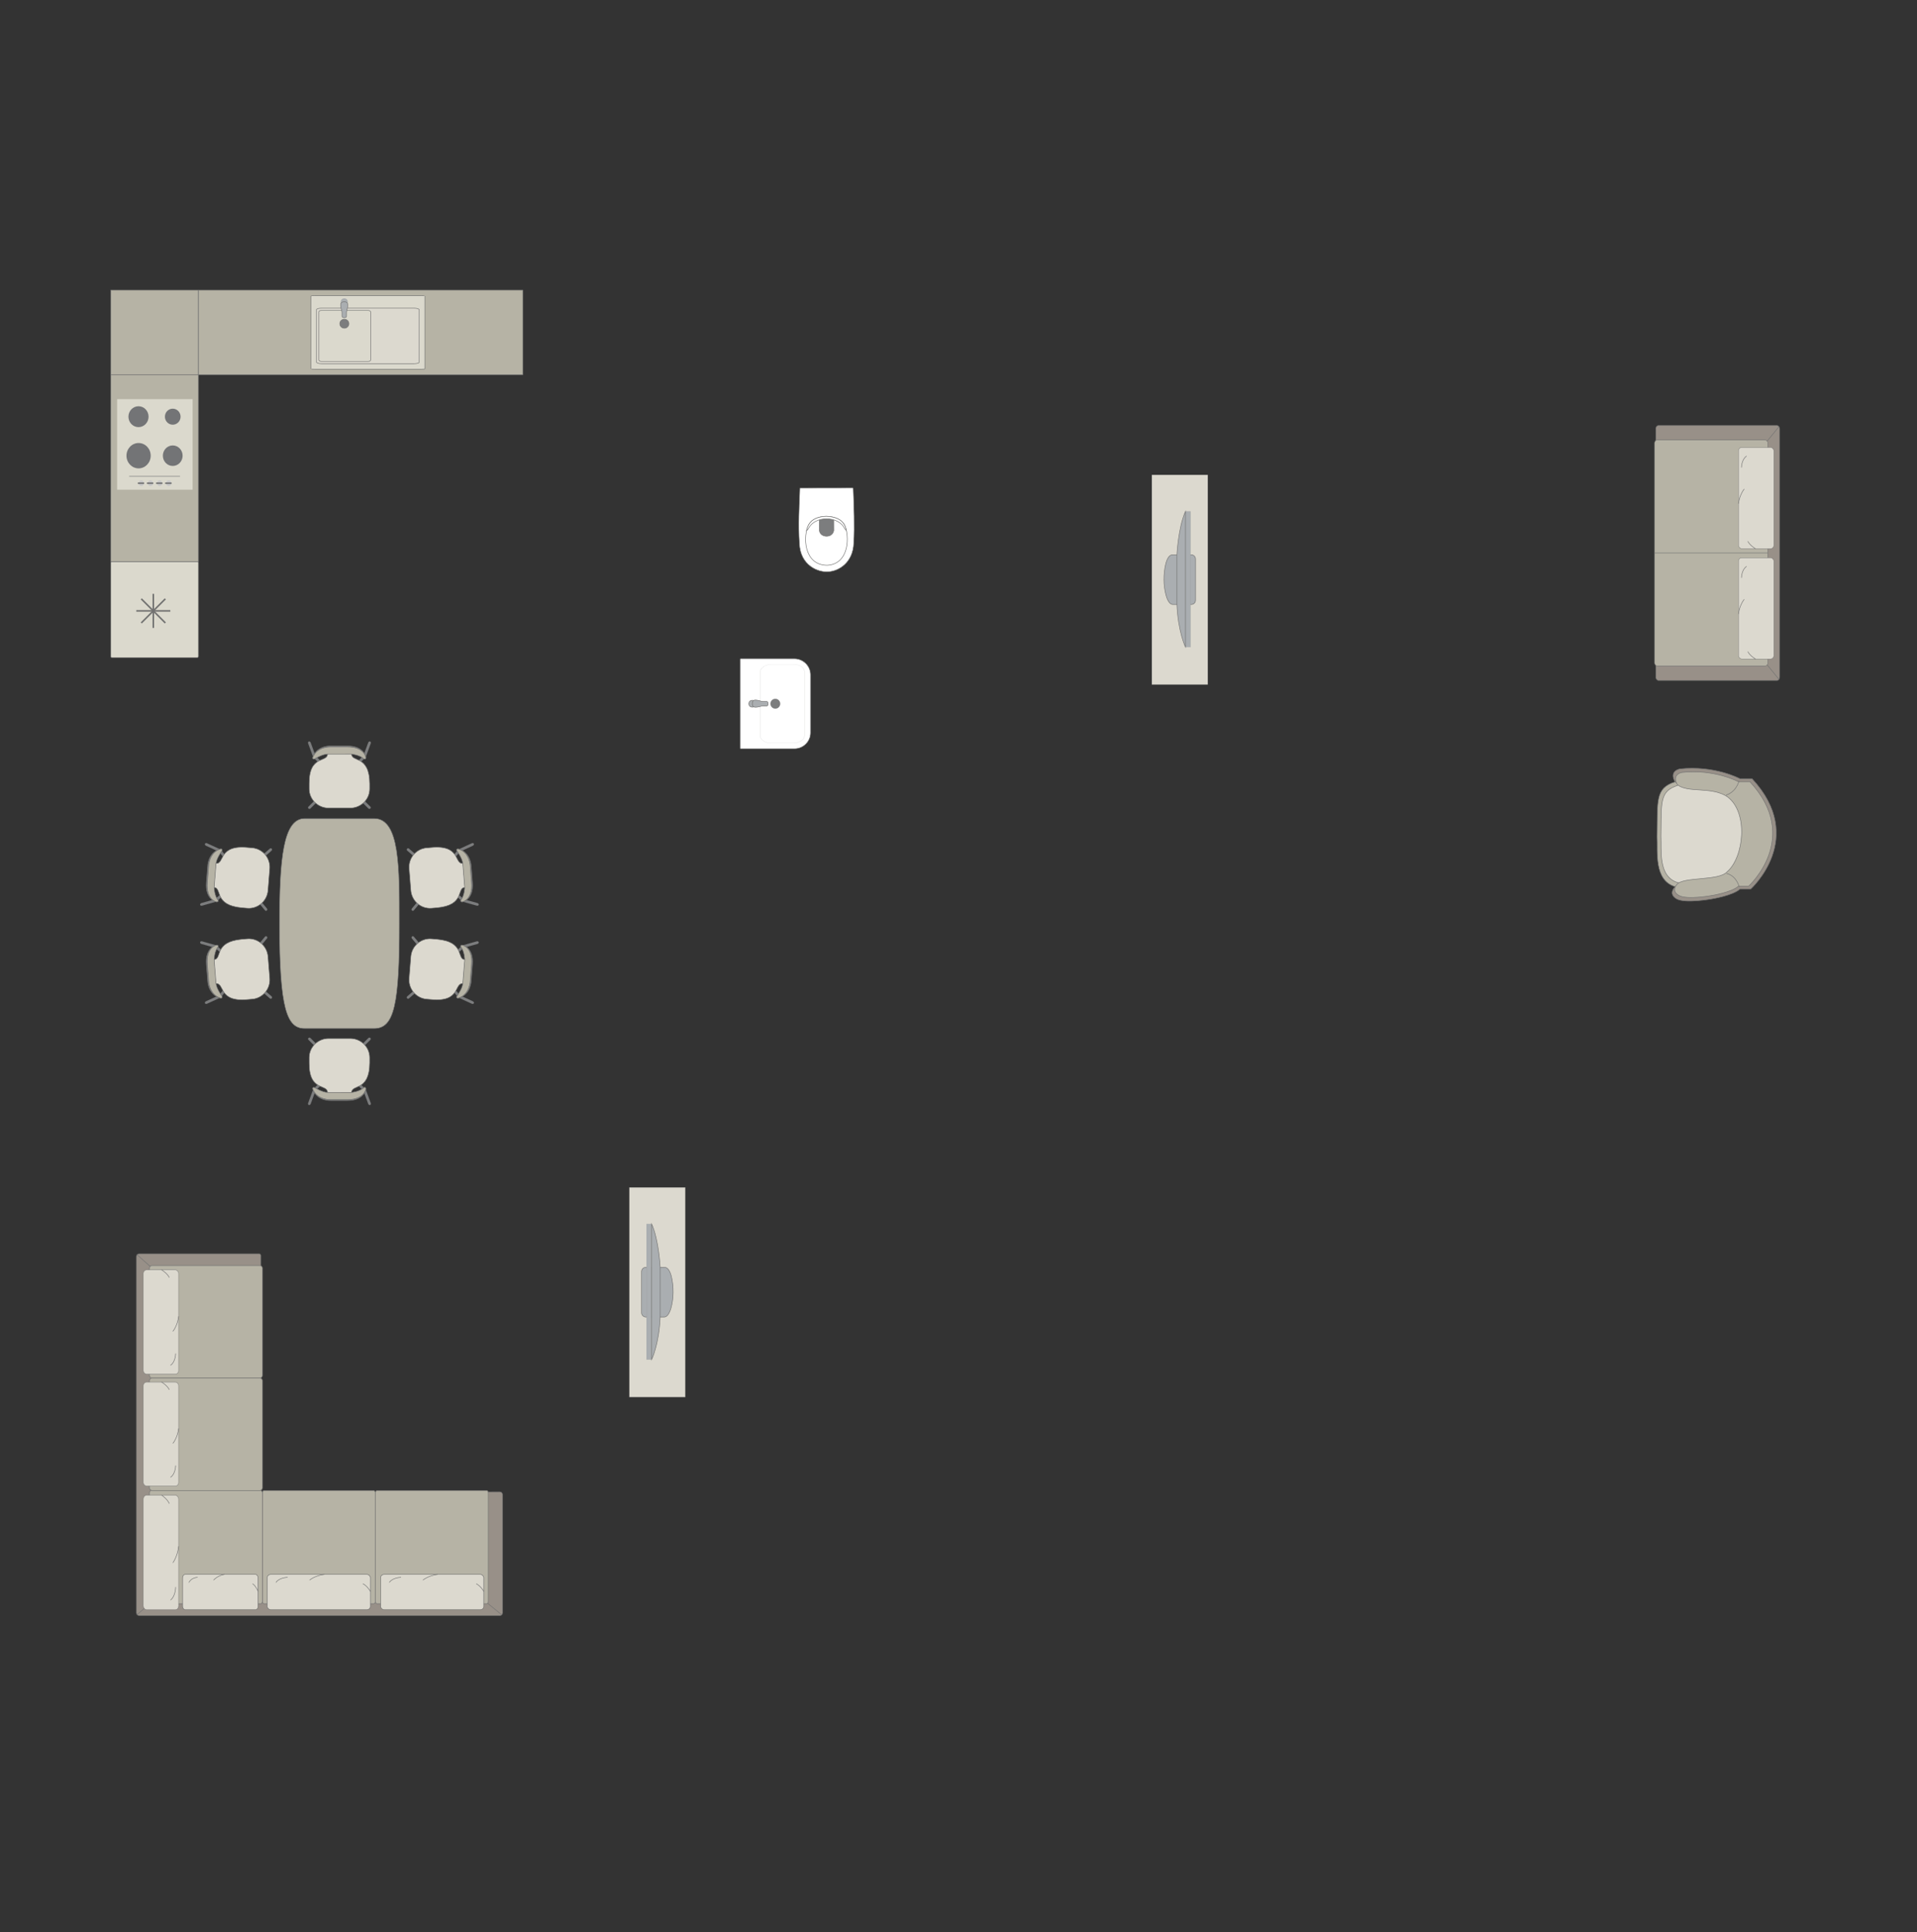 <?xml version="1.0" encoding="UTF-8"?>
<!DOCTYPE svg PUBLIC "-//W3C//DTD SVG 1.1//EN" "http://www.w3.org/Graphics/SVG/1.1/DTD/svg11.dtd">
<!-- Creator: CorelDRAW -->
<svg xmlns="http://www.w3.org/2000/svg" xml:space="preserve" width="127.865mm" height="128.854mm" version="1.1" style="shape-rendering:geometricPrecision; text-rendering:geometricPrecision; image-rendering:optimizeQuality; fill-rule:evenodd; clip-rule:evenodd"
viewBox="0 0 11251.98 11339"
 xmlns:xlink="http://www.w3.org/1999/xlink"
 xmlns:xodm="http://www.corel.com/coreldraw/odm/2003">
 <rect x="0" y="0" width="11251.98" height="11339" fill="#333333" stroke="none"/>
 <defs>
  <style type="text/css">
   <![CDATA[
    .str4 {stroke:#727271;stroke-width:9.31;stroke-miterlimit:22.926}
    .str0 {stroke:#727271;stroke-width:3.1;stroke-miterlimit:22.926}
    .str2 {stroke:#727271;stroke-width:3.1;stroke-linejoin:round;stroke-miterlimit:22.926}
    .str1 {stroke:#727271;stroke-width:3.1;stroke-linecap:round;stroke-miterlimit:22.926}
    .str3 {stroke:#727271;stroke-width:3.1;stroke-linecap:round;stroke-linejoin:round;stroke-miterlimit:22.926}
    .fil2 {fill:none}
    .fil3 {fill:#DCD9CF}
    .fil9 {fill:#C8C8C8}
    .fil1 {fill:#B6B3A5}
    .fil4 {fill:#AAAEB1}
    .fil0 {fill:#989088}
    .fil5 {fill:#7C7D7E}
    .fil8 {fill:#737476}
    .fil7 {fill:#DBD9CD}
    .fil6 {fill:white}
   ]]>
  </style>
 </defs>
 <g id="мебель">
  <g id="_1782073053024">
   <path class="fil0 str0" d="M2934.12 9480.46l-2118 0c-8.4,0 -15.27,-6.97 -15.27,-15.27l0 -2091.69c0,-9.2 6.03,-15.27 15.27,-15.27l706.36 0c5.32,0.26 8.11,5.25 8.17,9.51l-0.11 1388.81 1403.59 -1.76c8.32,0 15.27,6.86 15.27,15.27l0 695.12c0,8.4 -6.86,15.27 -15.27,15.27z"/>
   <rect class="fil1 str0" x="1540.22" y="8746.55" width="663.02" height="664.74" rx="9.14" ry="14.93"/>
   <line class="fil2 str0" x1="2946.05" y1="9476.95" x2="2860.78" y2= "9407.53" />
   <line class="fil2 str0" x1="804.52" y1="9475.06" x2="883.34" y2= "9407.5" />
   <g>
    <rect class="fil3 str1" x="1568.56" y="9238.94" width="605.61" height="207.41" rx="20.98" ry="19.17"/>
    <path class="fil2 str1" d="M1818 9271.88c0,0 31.38,-26.06 85.28,-32.95"/>
    <path class="fil2 str1" d="M2174.17 9338.6c0,0 -18.69,-32.25 -43.32,-44.32"/>
    <path class="fil2 str1" d="M1687.3 9256.53c0,0 -46.96,0.52 -66.98,29.1"/>
   </g>
   <path class="fil1 str0" d="M1525.34 8746.55l-633.21 0c-8.16,0 -14.82,-6.66 -14.82,-14.82l0 -630.34c0,-8.16 6.66,-14.82 14.82,-14.82l633.39 0c8.16,0 14.82,6.66 14.82,14.82l0 630.17c0,8.25 -6.74,14.99 -14.99,14.99z"/>
   <line class="fil2 str0" x1="880.86" y1="7430.94" x2="804.55" y2= "7362.89" />
   <path class="fil1 str0" d="M1525.52 8086.56l-633.4 0c-8.16,0 -14.82,-6.66 -14.82,-14.82l0 -630.34c0,-8.16 6.66,-14.82 14.82,-14.82l633.39 0c8.16,0 14.82,6.66 14.82,14.82l0 630.35c0,8.15 -6.66,14.81 -14.81,14.81z"/>
   <g>
    <rect class="fil3 str1" transform="matrix(1.78927E-14 0.696 0.63 -1.71718E-14 841.071 7452.17)" width="878.84" height="329.45" rx="30.45" ry="30.45"/>
    <path class="fil2 str1" d="M1015.54 7811.78c0,0 26.06,-31.69 32.95,-86.11"/>
    <path class="fil2 str1" d="M948.82 7452.17c0,0 32.25,18.88 44.32,43.74"/>
    <path class="fil2 str1" d="M1030.9 7943.74c0,0 -0.52,47.4 -29.1,67.63"/>
   </g>
   <rect class="fil1 str0" x="877.19" y="8746.55" width="663.02" height="664.74" rx="9.14" ry="14.93"/>
   <g>
    <rect class="fil3 str1" transform="matrix(1.78927E-14 0.694 0.63 -1.71345E-14 841.071 8110.6)" width="878.84" height="329.45" rx="30.45" ry="30.45"/>
    <path class="fil2 str1" d="M1015.54 8469.43c0,0 26.06,-31.62 32.95,-85.91"/>
    <path class="fil2 str1" d="M948.82 8110.6c0,0 32.25,18.83 44.32,43.64"/>
    <path class="fil2 str1" d="M1030.9 8601.11c0,0 -0.52,47.3 -29.1,67.48"/>
   </g>
   <g>
    <rect class="fil3 str1" transform="matrix(1.78927E-14 0.765 0.63 -1.88733E-14 841.071 8774.3)" width="878.84" height="329.45" rx="30.45" ry="30.45"/>
    <path class="fil2 str1" d="M1015.54 9169.54c0,0 26.06,-34.82 32.95,-94.63"/>
    <path class="fil2 str1" d="M948.82 8774.3c0,0 32.25,20.75 44.32,48.07"/>
    <path class="fil2 str1" d="M1030.9 9314.59c0,0 -0.52,52.1 -29.1,74.32"/>
   </g>
   <g>
    <rect class="fil3 str1" x="1071.77" y="9238.94" width="443.22" height="207.41" rx="15.36" ry="19.17"/>
    <path class="fil2 str1" d="M1254.32 9271.88c0,0 22.97,-26.06 62.42,-32.95"/>
    <path class="fil2 str1" d="M1514.99 9338.6c0,0 -13.68,-32.25 -31.71,-44.32"/>
    <path class="fil2 str1" d="M1158.66 9256.53c0,0 -34.36,0.52 -49.02,29.1"/>
   </g>
   <rect class="fil1 str0" x="2203.25" y="8746.55" width="663.02" height="664.74" rx="9.14" ry="14.93"/>
   <g>
    <rect class="fil3 str1" x="2233.97" y="9238.94" width="605.61" height="207.41" rx="20.98" ry="19.17"/>
    <path class="fil2 str1" d="M2483.41 9271.88c0,0 31.38,-26.06 85.28,-32.95"/>
    <path class="fil2 str1" d="M2839.58 9338.6c0,0 -18.69,-32.25 -43.32,-44.32"/>
    <path class="fil2 str1" d="M2352.71 9256.53c0,0 -46.96,0.52 -66.98,29.1"/>
   </g>
  </g>
  <g id="_1782073065360">
   <rect class="fil3 str0" transform="matrix(6.2562E-15 -0.236 -0.252 -6.6673E-15 4022.52 8198.76)" width="5215.39" height="1303.85"/>
   <g>
    <path class="fil4 str0" d="M3951.02 7583.18l0 0c0,-59.53 -12.72,-146.26 -50.63,-146.26l-109.73 0c-13.69,0 -24.9,11.21 -24.9,24.9l0 241.9c0,13.69 11.2,24.9 24.9,24.9l108.36 0c34.45,0 51.99,-87.19 51.99,-145.44z"/>
    <rect class="fil4 str0" transform="matrix(3.7352E-15 -0.141 -0.152 -4.02768E-15 3824.87 7978.6)" width="5646.15" height="197.9"/>
    <path class="fil4 str0" d="M3874.95 7726.71l0 -290.61c0,0 -7.95,-158.98 -50.08,-253.8l0 796.29c0,0 44.06,-91.81 50.08,-251.89z"/>
   </g>
  </g>
  <g id="_1782073063296">
   <path class="fil1 str2" d="M1640.26 5421.33l0 0c0,-382.03 21.89,-617.92 147.78,-617.92l408.44 0c151.28,0 147.77,293.08 147.77,615.34l0 0c0,470.82 -28.69,616.64 -147.77,616.64l-408.44 0c-103.58,0 -147.78,-111.25 -147.78,-614.06z"/>
   <g>
    <g>
     <rect class="fil5 str3" transform="matrix(-0.091 0.109 0.107 0.093 1539.03 5799.25)" width="108.65" height="570.43" rx="54.33" ry="54.33"/>
     <rect class="fil5 str3" transform="matrix(-0.107 -0.093 0.091 -0.109 1520.23 5563.07)" width="108.65" height="570.43" rx="54.33" ry="54.33"/>
     <rect class="fil5 str3" transform="matrix(-0.091 0.109 0.107 0.093 1267.18 5546.07)" width="108.65" height="570.43" rx="54.33" ry="54.33"/>
     <rect class="fil5 str3" transform="matrix(-0.107 -0.093 0.091 -0.109 1291.9 5856.51)" width="108.65" height="570.43" rx="54.33" ry="54.33"/>
     <rect class="fil5 str3" transform="matrix(-0.037 0.138 0.171 0.048 1176.64 5521.53)" width="108.65" height="570.43" rx="54.33" ry="54.33"/>
     <rect class="fil5 str3" transform="matrix(-0.059 -0.13 0.161 -0.074 1206.31 5894.25)" width="108.65" height="570.43" rx="54.33" ry="54.33"/>
     <path class="fil3 str3" d="M1266.07 5772.2l-11.36 -140.71c52.87,-2.44 -3.92,-104.95 166.69,-119.79l30.56 -2.44c61.56,-4.9 115.98,42.11 120.95,104.45l10.12 127.16c4.97,62.35 -41.33,117.36 -102.89,122.27l-27.86 2.22c-174.43,16.41 -131.21,-99.01 -186.21,-93.16z"/>
     <path class="fil5 str3" d="M1301.97 5845.35c0,0 -33.86,-44.07 -36.21,-73.12 -2.35,-29.05 -11.38,-140.72 -11.38,-140.72 0,0 1.36,-47.16 24.21,-74.13 5.08,-8.75 -3.73,-13.24 -11.82,-10.21 0,0 -63.32,14.72 -55.54,112.6 7.8,97.88 7.54,94.75 7.54,94.75 0,0 1.03,77.79 68.91,100.59 22.34,6.99 14.28,-9.77 14.28,-9.77z"/>
     <path class="fil1 str3" d="M1302.07 5845.34c0,0 -31.59,-44.25 -33.93,-73.29 -2.35,-29.06 -11.37,-140.72 -11.37,-140.72 0,0 0.98,-47.13 21.96,-73.95 4.65,-8.72 -3.53,-13.25 -11,-10.28 0,0 -58.49,14.34 -50.7,112.22 7.8,97.88 7.54,94.74 7.54,94.74 0,0 1.42,77.76 64.36,100.95 20.71,7.12 13.15,-9.67 13.15,-9.67z"/>
    </g>
    <g>
     <rect class="fil5 str3" transform="matrix(-0.091 -0.109 0.107 -0.093 1539.03 5039.55)" width="108.65" height="570.43" rx="54.33" ry="54.33"/>
     <rect class="fil5 str3" transform="matrix(-0.107 0.093 0.091 0.109 1520.23 5275.72)" width="108.65" height="570.43" rx="54.33" ry="54.33"/>
     <rect class="fil5 str3" transform="matrix(-0.091 -0.109 0.107 -0.093 1267.18 5292.72)" width="108.65" height="570.43" rx="54.33" ry="54.33"/>
     <rect class="fil5 str3" transform="matrix(-0.107 0.093 0.091 0.109 1291.9 4982.29)" width="108.65" height="570.43" rx="54.33" ry="54.33"/>
     <rect class="fil5 str3" transform="matrix(-0.037 -0.138 0.171 -0.048 1176.64 5317.27)" width="108.65" height="570.43" rx="54.33" ry="54.33"/>
     <rect class="fil5 str3" transform="matrix(-0.059 0.13 0.161 0.074 1206.31 4944.55)" width="108.65" height="570.43" rx="54.33" ry="54.33"/>
     <path class="fil3 str3" d="M1266.07 5066.59l-11.36 140.71c52.87,2.44 -3.92,104.95 166.69,119.79l30.56 2.44c61.56,4.9 115.98,-42.11 120.95,-104.45l10.12 -127.16c4.97,-62.35 -41.33,-117.36 -102.89,-122.27l-27.86 -2.22c-174.43,-16.41 -131.21,99.01 -186.21,93.16z"/>
     <path class="fil5 str3" d="M1301.97 4993.45c0,0 -33.86,44.07 -36.21,73.12 -2.35,29.05 -11.38,140.72 -11.38,140.72 0,0 1.36,47.16 24.21,74.13 5.08,8.75 -3.73,13.24 -11.82,10.21 0,0 -63.32,-14.72 -55.54,-112.6 7.8,-97.88 7.54,-94.75 7.54,-94.75 0,0 1.03,-77.79 68.91,-100.59 22.34,-6.99 14.28,9.77 14.28,9.77z"/>
     <path class="fil1 str3" d="M1302.07 4993.46c0,0 -31.59,44.25 -33.93,73.29 -2.35,29.06 -11.37,140.72 -11.37,140.72 0,0 0.98,47.13 21.96,73.95 4.65,8.72 -3.53,13.25 -11,10.28 0,0 -58.49,-14.34 -50.7,-112.22 7.8,-97.88 7.54,-94.74 7.54,-94.74 0,0 1.42,-77.76 64.36,-100.95 20.71,-7.12 13.15,9.67 13.15,9.67z"/>
    </g>
   </g>
   <g>
    <g>
     <rect class="fil5 str3" transform="matrix(0.091 0.109 -0.107 0.093 2445.49 5799.25)" width="108.65" height="570.43" rx="54.33" ry="54.33"/>
     <rect class="fil5 str3" transform="matrix(0.107 -0.093 -0.091 -0.109 2464.29 5563.07)" width="108.65" height="570.43" rx="54.33" ry="54.33"/>
     <rect class="fil5 str3" transform="matrix(0.091 0.109 -0.107 0.093 2717.33 5546.07)" width="108.65" height="570.43" rx="54.33" ry="54.33"/>
     <rect class="fil5 str3" transform="matrix(0.107 -0.093 -0.091 -0.109 2692.62 5856.51)" width="108.65" height="570.43" rx="54.33" ry="54.33"/>
     <rect class="fil5 str3" transform="matrix(0.037 0.138 -0.171 0.048 2807.88 5521.53)" width="108.65" height="570.43" rx="54.33" ry="54.33"/>
     <rect class="fil5 str3" transform="matrix(0.059 -0.13 -0.161 -0.074 2778.2 5894.25)" width="108.65" height="570.43" rx="54.33" ry="54.33"/>
     <path class="fil3 str3" d="M2718.45 5772.2l11.36 -140.71c-52.87,-2.44 3.92,-104.95 -166.69,-119.79l-30.56 -2.44c-61.56,-4.9 -115.98,42.11 -120.95,104.45l-10.12 127.16c-4.97,62.35 41.33,117.36 102.89,122.27l27.86 2.22c174.43,16.41 131.21,-99.01 186.21,-93.16z"/>
     <path class="fil5 str3" d="M2682.55 5845.35c0,0 33.86,-44.07 36.21,-73.12 2.35,-29.05 11.38,-140.72 11.38,-140.72 0,0 -1.36,-47.16 -24.21,-74.13 -5.08,-8.75 3.73,-13.24 11.82,-10.21 0,0 63.32,14.72 55.54,112.6 -7.8,97.88 -7.54,94.75 -7.54,94.75 0,0 -1.03,77.79 -68.91,100.59 -22.34,6.99 -14.28,-9.77 -14.28,-9.77z"/>
     <path class="fil1 str3" d="M2682.44 5845.34c0,0 31.59,-44.25 33.93,-73.29 2.35,-29.06 11.37,-140.72 11.37,-140.72 0,0 -0.98,-47.13 -21.96,-73.95 -4.65,-8.72 3.53,-13.25 11,-10.28 0,0 58.49,14.34 50.7,112.22 -7.8,97.88 -7.54,94.74 -7.54,94.74 0,0 -1.42,77.76 -64.36,100.95 -20.71,7.12 -13.15,-9.67 -13.15,-9.67z"/>
    </g>
    <g>
     <rect class="fil5 str3" transform="matrix(0.091 -0.109 -0.107 -0.093 2445.49 5039.55)" width="108.65" height="570.43" rx="54.33" ry="54.33"/>
     <rect class="fil5 str3" transform="matrix(0.107 0.093 -0.091 0.109 2464.29 5275.72)" width="108.65" height="570.43" rx="54.33" ry="54.33"/>
     <rect class="fil5 str3" transform="matrix(0.091 -0.109 -0.107 -0.093 2717.33 5292.72)" width="108.65" height="570.43" rx="54.33" ry="54.33"/>
     <rect class="fil5 str3" transform="matrix(0.107 0.093 -0.091 0.109 2692.62 4982.29)" width="108.65" height="570.43" rx="54.33" ry="54.33"/>
     <rect class="fil5 str3" transform="matrix(0.037 -0.138 -0.171 -0.048 2807.88 5317.27)" width="108.65" height="570.43" rx="54.33" ry="54.33"/>
     <rect class="fil5 str3" transform="matrix(0.059 0.13 -0.161 0.074 2778.2 4944.55)" width="108.65" height="570.43" rx="54.33" ry="54.33"/>
     <path class="fil3 str3" d="M2718.45 5066.59l11.36 140.71c-52.87,2.44 3.92,104.95 -166.69,119.79l-30.56 2.44c-61.56,4.9 -115.98,-42.11 -120.95,-104.45l-10.12 -127.16c-4.97,-62.35 41.33,-117.36 102.89,-122.27l27.86 -2.22c174.43,-16.41 131.21,99.01 186.21,93.16z"/>
     <path class="fil5 str3" d="M2682.55 4993.45c0,0 33.86,44.07 36.21,73.12 2.35,29.05 11.38,140.72 11.38,140.72 0,0 -1.36,47.16 -24.21,74.13 -5.08,8.75 3.73,13.24 11.82,10.21 0,0 63.32,-14.72 55.54,-112.6 -7.8,-97.88 -7.54,-94.75 -7.54,-94.75 0,0 -1.03,-77.79 -68.91,-100.59 -22.34,-6.99 -14.28,9.77 -14.28,9.77z"/>
     <path class="fil1 str3" d="M2682.44 4993.46c0,0 31.59,44.25 33.93,73.29 2.35,29.06 11.37,140.72 11.37,140.72 0,0 -0.98,47.13 -21.96,73.95 -4.65,8.72 3.53,13.25 11,10.28 0,0 58.49,-14.34 50.7,-112.22 -7.8,-97.88 -7.54,-94.74 -7.54,-94.74 0,0 -1.42,-77.76 -64.36,-100.95 -20.71,-7.12 -13.15,9.67 -13.15,9.67z"/>
    </g>
   </g>
  </g>
  <g id="_1782073077648">
   <rect class="fil5 str3" transform="matrix(-0.101 -0.1 -0.101 0.1 1873.78 4693.05)" width="108.65" height="570.43" rx="54.33" ry="54.33"/>
   <rect class="fil5 str3" transform="matrix(0.101 -0.1 0.101 0.1 2110.7 4693.05)" width="108.65" height="570.43" rx="54.33" ry="54.33"/>
   <rect class="fil5 str3" transform="matrix(-0.101 -0.1 -0.101 0.1 2147.73 4442.16)" width="108.65" height="570.43" rx="54.33" ry="54.33"/>
   <rect class="fil5 str3" transform="matrix(0.101 -0.1 0.101 0.1 1836.31 4442.16)" width="108.65" height="570.43" rx="54.33" ry="54.33"/>
   <rect class="fil5 str3" transform="matrix(-0.134 -0.048 -0.061 0.166 2179.38 4353.85)" width="108.65" height="570.43" rx="54.33" ry="54.33"/>
   <rect class="fil5 str3" transform="matrix(0.134 -0.048 0.061 0.166 1805.48 4353.85)" width="108.65" height="570.43" rx="54.33" ry="54.33"/>
   <path class="fil3 str3" d="M1922.4 4423.09l141.18 -0.15c-1.78,52.9 104.92,4.42 106.18,175.66l0 30.66c0,61.76 -51.17,112.28 -113.71,112.28l-127.56 0c-62.55,0 -113.72,-50.52 -113.72,-112.28l0 -27.94c-2.52,-175.19 109.12,-122.94 107.64,-178.23z"/>
   <path class="fil5 str3" d="M1846.64 4453.08c0,0 46.61,-30.25 75.76,-30.3 29.15,-0.04 141.18,-0.17 141.18,-0.17 0,0 46.9,5.1 71.97,30.02 8.32,5.75 13.5,-2.68 11.12,-10.98 0,0 -9.65,-64.29 -107.84,-64.29 -98.2,0 -95.05,0 -95.05,0 0,0 -77.63,-5.15 -105.75,60.71 -8.74,21.72 8.61,15.01 8.61,15.01z"/>
   <path class="fil1 str3" d="M1846.64 4453.19c0,0 46.61,-27.97 75.76,-28.01 29.15,-0.04 141.18,-0.16 141.18,-0.16 0,0 46.9,4.71 71.97,27.75 8.32,5.32 13.5,-2.47 11.12,-10.16 0,0 -9.65,-59.45 -107.84,-59.45 -98.2,0 -95.05,0 -95.05,0 0,0 -77.63,-4.76 -105.75,56.14 -8.74,20.08 8.61,13.88 8.61,13.88z"/>
  </g>
  <g id="_1782073082352">
   <path class="fil6 str0" d="M4696.97 2863.37l306.98 -0.54c2.65,0 4.23,1.92 4.32,4.21 4,110.81 9.08,218.55 2.87,319.67 -4.21,117.88 -90.52,165.6 -148.75,168.46 -59.05,5.42 -166.56,-35.9 -170.54,-168.46 -7.35,-105.59 -1.01,-213.12 2.86,-319.67 0.13,-1.43 0.22,-3.64 2.26,-3.67z"/>
   <path class="fil6 str0" d="M4747.12 3078.68c35.19,-65.14 171.24,-65.14 208.74,0 33.1,65.36 29.51,231.75 -100.2,238.47 -139.94,0 -143.81,-174.6 -108.55,-238.47z"/>
   <path class="fil5 str0" d="M4851.49 3044.63l34.24 0c4.8,0.02 7.52,3.97 7.53,7.74 0.11,20.21 0.21,40.43 0.32,60.64 -6.56,46.37 -79.96,43.74 -84.21,-0.38 0.11,-20.08 0.24,-40.17 0.35,-60.25 -0.13,-3.66 1.8,-7.63 5.2,-7.74l36.57 -0.02z"/>
   <path class="fil6 str0" d="M4744.96 3102.65l-10.78 11.46c9.09,-45.07 37.35,-82.01 117.13,-84.28 73,4.04 105.93,30.76 116.47,83.26l-10.71 -11.87c-17.69,-37.58 -62.23,-57.27 -105.56,-56.6 -40.99,-0.73 -87.46,17.12 -106.54,58.03z"/>
  </g>
  <g id="_1782073082016">
   <path class="fil6 str0" d="M4757.65 3960.06l0 339.81c0,51.61 -42.21,93.82 -93.82,93.82l-316.76 0c-1.66,0 -3.01,-1.35 -3.01,-3.01l0 -521.97c0,-1.66 1.35,-3.01 3.01,-3.01l316.22 0c51.9,0 94.36,42.46 94.36,94.36z"/>
   <rect class="fil6 str0" transform="matrix(2.66633E-15 -0.101 0.162 4.2773E-15 4463.3 4360.92)" width="4582.18" height="1594.65" rx="408.5" ry="408.5"/>
   <circle class="fil5 str0" transform="matrix(4.43952E-15 -0.168 0.167 4.4176E-15 4550.85 4129.69)" r="171.03"/>
   <g>
    <ellipse class="fil4 str0" cx="4415.88" cy="4129.65" rx="20.35" ry="20.31"/>
    <path class="fil4 str0" d="M4477.25 4142.93l22.74 0c4.56,0 8.28,-4.89 8.28,-10.88l0 -4.72c0,-5.98 -3.72,-10.88 -8.28,-10.88l-22.84 0c-14.63,0 -61.13,-24.59 -61.13,10.88l0 4.72c0,33.5 46.51,10.88 61.23,10.88z"/>
   </g>
  </g>
  <g id="_1782073086864">
   <path class="fil1 str0" d="M9831.87 4588.1c-117.62,37.66 -102,109.29 -105.75,321.89 4.8,86.71 -20.05,255.83 106.36,293.29 126.41,37.47 366.47,-55.18 366.47,-55.18l81.07 -261.85 -15.29 -188.74 -154.84 -110.98 -222.64 -49.18 -55.4 50.76z"/>
   <path class="fil3 str0" d="M9847.36 4608.99c-109.44,34.93 -94.91,101.33 -98.39,298.44 4.47,80.39 -18.65,237.18 98.96,271.92 117.62,34.73 340.98,-51.17 340.98,-51.17l75.44 -242.76 -14.22 -174.99 -144.08 -102.9 -207.14 -45.59 -51.55 47.05z"/>
   <path class="fil0 str0" d="M10283.96 4569.64l-71.68 0c0,0 -147.71,-79.99 -353.69,-57.39 -65.62,17.18 -26.73,75.85 -26.73,75.85 65.42,53.37 211.12,9.27 310.5,73.93 134.43,96.78 105.22,377.62 -1.57,467.35 -53.71,56.87 -272.78,28.08 -311.86,77.76 0,0 -38.54,39.37 12.3,68.08 50.85,28.71 206.44,0.11 206.44,0.11 0,0 122.99,-19.67 165.63,-58.22l62.92 0c0,0 331.89,-298.68 7.74,-647.47z"/>
   <path class="fil1 str0" d="M10271.27 4587.28l-67.51 0c0,0 -139.11,-75.69 -333.09,-54.3 -61.8,16.25 -25.17,71.78 -25.17,71.78 61.61,50.49 198.82,8.76 292.41,69.95 126.6,91.58 99.1,357.34 -1.48,442.25 -50.58,53.82 -256.89,26.57 -293.69,73.58 0,0 -36.31,37.26 11.58,64.42 47.9,27.16 194.42,0.11 194.42,0.11 0,0 115.82,-18.61 155.99,-55.09l59.26 0c0,0 312.56,-282.63 7.29,-612.69z"/>
   <path class="fil2 str0" d="M10208.87 5204.73c-22.82,-72.99 -74.97,-78.89 -74.97,-78.89"/>
   <path class="fil2 str0" d="M10207.79 4582.33c-22.82,72.99 -76.21,82.91 -76.21,82.91"/>
  </g>
  <g id="_1782073087920">
   <rect class="fil3 str0" transform="matrix(-6.2562E-15 -0.236 0.252 -6.6673E-15 6760.51 4017.41)" width="5215.39" height="1303.85"/>
   <g>
    <path class="fil4 str0" d="M6832 3401.83l0 0c0,-59.53 12.72,-146.26 50.63,-146.26l109.73 0c13.69,0 24.9,11.21 24.9,24.9l0 241.9c0,13.69 -11.2,24.9 -24.9,24.9l-108.36 0c-34.45,0 -51.99,-87.19 -51.99,-145.44z"/>
    <rect class="fil4 str0" transform="matrix(-3.7352E-15 -0.141 0.152 -4.02768E-15 6958.15 3797.25)" width="5646.15" height="197.9"/>
    <path class="fil4 str0" d="M6908.07 3545.36l0 -290.61c0,0 7.95,-158.98 50.08,-253.8l0 796.29c0,0 -44.06,-91.81 -50.08,-251.89z"/>
   </g>
  </g>
  <g id="_1782073091808">
   <rect class="fil0 str0" transform="matrix(-2.64351E-14 -0.998 -0.815 2.1584E-14 10445.8 3992.92)" width="1498.78" height="891.9" rx="18.74" ry="18.74"/>
   <rect class="fil1 str0" transform="matrix(-2.65069E-14 -1.001 -0.818 2.16598E-14 10376.6 3908.07)" width="1324.93" height="812.82" rx="18.26" ry="18.26"/>
   <line class="fil2 str0" x1="10376.64" y1="3245.04" x2="9711.89" y2= "3245.04" />
   <line class="fil2 str0" x1="10442.3" y1="3987.16" x2="10372.88" y2= "3901.89" />
   <line class="fil2 str0" x1="10442.28" y1="2503.04" x2="10372.85" y2= "2588.17" />
   <g>
    <rect class="fil3 str1" transform="matrix(-1.78927E-14 -0.676 -0.63 1.66741E-14 10411.7 3867.12)" width="878.84" height="329.45" rx="30.45" ry="30.45"/>
    <path class="fil2 str1" d="M10237.23 3517.94c0,0 -26.06,30.76 -32.95,83.61"/>
    <path class="fil2 str1" d="M10303.95 3867.12c0,0 -32.25,-18.33 -44.32,-42.47"/>
    <path class="fil2 str1" d="M10221.87 3389.79c0,0 0.52,-46.03 29.1,-65.66"/>
   </g>
   <g>
    <rect class="fil3 str1" transform="matrix(-1.78927E-14 -0.676 -0.63 1.66741E-14 10411.7 3219.82)" width="878.84" height="329.45" rx="30.45" ry="30.45"/>
    <path class="fil2 str1" d="M10237.23 2870.63c0,0 -26.06,30.77 -32.95,83.62"/>
    <path class="fil2 str1" d="M10303.95 3219.82c0,0 -32.25,-18.33 -44.32,-42.47"/>
    <path class="fil2 str1" d="M10221.87 2742.49c0,0 0.52,-46.03 29.1,-65.66"/>
   </g>
  </g>
  <g id="_1782073093968">
   <rect class="fil5 str3" transform="matrix(-0.101 0.1 -0.101 -0.1 1873.78 6142.76)" width="108.65" height="570.43" rx="54.33" ry="54.33"/>
   <rect class="fil5 str3" transform="matrix(0.101 0.1 0.101 -0.1 2110.7 6142.76)" width="108.65" height="570.43" rx="54.33" ry="54.33"/>
   <rect class="fil5 str3" transform="matrix(-0.101 0.1 -0.101 -0.1 2147.73 6393.66)" width="108.65" height="570.43" rx="54.33" ry="54.33"/>
   <rect class="fil5 str3" transform="matrix(0.101 0.1 0.101 -0.1 1836.31 6393.66)" width="108.65" height="570.43" rx="54.33" ry="54.33"/>
   <rect class="fil5 str3" transform="matrix(-0.134 0.048 -0.061 -0.166 2179.38 6481.97)" width="108.65" height="570.43" rx="54.33" ry="54.33"/>
   <rect class="fil5 str3" transform="matrix(0.134 0.048 0.061 -0.166 1805.48 6481.97)" width="108.65" height="570.43" rx="54.33" ry="54.33"/>
   <path class="fil3 str3" d="M1922.4 6412.72l141.18 0.15c-1.78,-52.9 104.92,-4.42 106.18,-175.66l0 -30.66c0,-61.76 -51.17,-112.28 -113.71,-112.28l-127.56 0c-62.55,0 -113.72,50.52 -113.72,112.28l0 27.94c-2.52,175.19 109.12,122.94 107.64,178.23z"/>
   <path class="fil5 str3" d="M1846.64 6382.73c0,0 46.61,30.25 75.76,30.3 29.15,0.04 141.18,0.17 141.18,0.17 0,0 46.9,-5.1 71.97,-30.02 8.32,-5.75 13.5,2.68 11.12,10.98 0,0 -9.65,64.29 -107.84,64.29 -98.2,0 -95.05,0 -95.05,0 0,0 -77.63,5.15 -105.75,-60.71 -8.74,-21.72 8.61,-15.01 8.61,-15.01z"/>
   <path class="fil1 str3" d="M1846.64 6382.62c0,0 46.61,27.97 75.76,28.01 29.15,0.04 141.18,0.16 141.18,0.16 0,0 46.9,-4.71 71.97,-27.75 8.32,-5.32 13.5,2.47 11.12,10.16 0,0 -9.65,59.45 -107.84,59.45 -98.2,0 -95.05,0 -95.05,0 0,0 -77.63,4.76 -105.75,-56.14 -8.74,-20.08 8.61,-13.88 8.61,-13.88z"/>
  </g>
  <g id="_1782073030992">
   <rect class="fil7 str0" transform="matrix(2.56249E-14 -0.968 1 2.64845E-14 649.88 3858.86)" width="582.09" height="515.15" rx="7.29" ry="7.29"/>
   <line class="fil2 str4" x1="799.96" y1="3584.83" x2="999.82" y2= "3584.83" />
   <line class="fil2 str4" x1="899.89" y1="3484.9" x2="899.89" y2= "3684.76" />
   <line class="fil2 str4" x1="829.22" y1="3655.5" x2="970.54" y2= "3514.18" />
   <line class="fil2 str4" x1="829.22" y1="3514.17" x2="970.54" y2= "3655.49" />
  </g>
  <polygon class="fil1 str2" points="1165.03,3295.67 1165.03,2199.75 649.88,2199.75 649.88,3295.67 "/>
  <polygon class="fil1 str2" points="1165.03,2199.75 1165.03,1702.07 649.88,1702.07 649.88,2199.75 "/>
  <polygon class="fil1 str2" points="3069.21,2199.75 3069.21,1702.07 1165.03,1702.07 1165.03,2199.75 "/>
  <g id="_1782073033584">
   <rect class="fil7 str2" transform="matrix(1.42097E-15 0.054 0.052 -1.36747E-15 687.454 2342.4)" width="9840.96" height="8521.59"/>
   <circle class="fil8 str2" transform="matrix(1.47828E-15 0.056 0.054 -1.42901E-15 812.946 2445.24)" r="1094.3"/>
   <circle class="fil8 str2" transform="matrix(1.14808E-15 0.043 0.042 -1.10982E-15 1013.92 2445.24)" r="1094.3"/>
   <circle class="fil8 str2" transform="matrix(1.45287E-15 0.055 0.053 -1.40446E-15 1013.92 2674.14)" r="1094.3"/>
   <circle class="fil8 str2" transform="matrix(1.78815E-15 0.068 0.065 -1.72856E-15 813.451 2674.14)" r="1094.3"/>
   <circle class="fil9 str2" transform="matrix(3.8608E-16 0.015 0.014 -3.73214E-16 990.483 2835.65)" r="1094.3"/>
   <path class="fil8 str0" d="M971.47 2832.79l0 5.74c0,0.08 0.06,0.14 0.14,0.14l31.58 0c1.49,0 2.7,-1.21 2.7,-2.7l0 -0.71c0,-1.43 -1.17,-2.6 -2.6,-2.6l-31.68 0c-0.08,0 -0.14,0.06 -0.14,0.14z"/>
   <circle class="fil9 str2" transform="matrix(3.8608E-16 0.015 0.014 -3.73214E-16 936.986 2835.65)" r="1094.3"/>
   <path class="fil8 str0" d="M917.98 2832.79l0 5.74c0,0.08 0.06,0.14 0.14,0.14l31.58 0c1.49,0 2.7,-1.21 2.7,-2.7l0 -0.71c0,-1.43 -1.17,-2.6 -2.6,-2.6l-31.68 0c-0.08,0 -0.14,0.06 -0.14,0.14z"/>
   <circle class="fil9 str2" transform="matrix(3.8608E-16 0.015 0.014 -3.73214E-16 883.046 2835.65)" r="1094.3"/>
   <path class="fil8 str0" d="M864.03 2832.79l0 5.74c0,0.08 0.06,0.14 0.14,0.14l31.58 0c1.49,0 2.7,-1.21 2.7,-2.7l0 -0.71c0,-1.43 -1.17,-2.6 -2.6,-2.6l-31.68 0c-0.08,0 -0.14,0.06 -0.14,0.14z"/>
   <circle class="fil9 str2" transform="matrix(3.8608E-16 0.015 0.014 -3.73214E-16 829.479 2835.65)" r="1094.3"/>
   <path class="fil8 str0" d="M810.47 2832.79l0 5.74c0,0.08 0.06,0.14 0.14,0.14l31.58 0c1.49,0 2.7,-1.21 2.7,-2.7l0 -0.71c0,-1.43 -1.17,-2.6 -2.6,-2.6l-31.68 0c-0.08,0 -0.14,0.06 -0.14,0.14z"/>
   <line class="fil2 str3" x1="759.39" y1="2795.06" x2="1055.52" y2= "2795.06" />
  </g>
  <g id="_1782073037520">
   <rect class="fil7 str2" x="1825.05" y="1735.32" width="668.79" height="431.19" rx="25" ry="1.94"/>
   <rect class="fil3 str2" x="1857.7" y="1808.33" width="602.93" height="326.07" rx="29.72" ry="8.86"/>
   <rect class="fil7 str2" x="1871.58" y="1821.59" width="303.93" height="299.53" rx="14.98" ry="8.14"/>
   <ellipse class="fil5 str0" cx="2020.68" cy="1771.52" rx="14.6" ry="14.39"/>
   <ellipse class="fil5 str0" cx="2021.19" cy="1899.52" rx="26.78" ry="26.39"/>
   <g>
    <circle class="fil4 str0" transform="matrix(2.43524E-15 0.08 -0.08 1.74798E-15 2020.68 1771.52)" r="254.18"/>
    <path class="fil4 str0" d="M2033.96 1832.89l0 22.74c0,4.56 -4.89,8.28 -10.88,8.28l-4.72 0c-5.98,0 -10.88,-3.72 -10.88,-8.28l0 -22.84c0,-14.63 -24.59,-61.13 10.88,-61.13l4.72 0c33.5,0 10.88,46.51 10.88,61.23z"/>
   </g>
  </g>
 </g>
 <g id="контур">
  <polygon class="fil2" points="-0,0 11251.98,0 11251.98,11339 -0,11339 "/>
 </g>
</svg>
